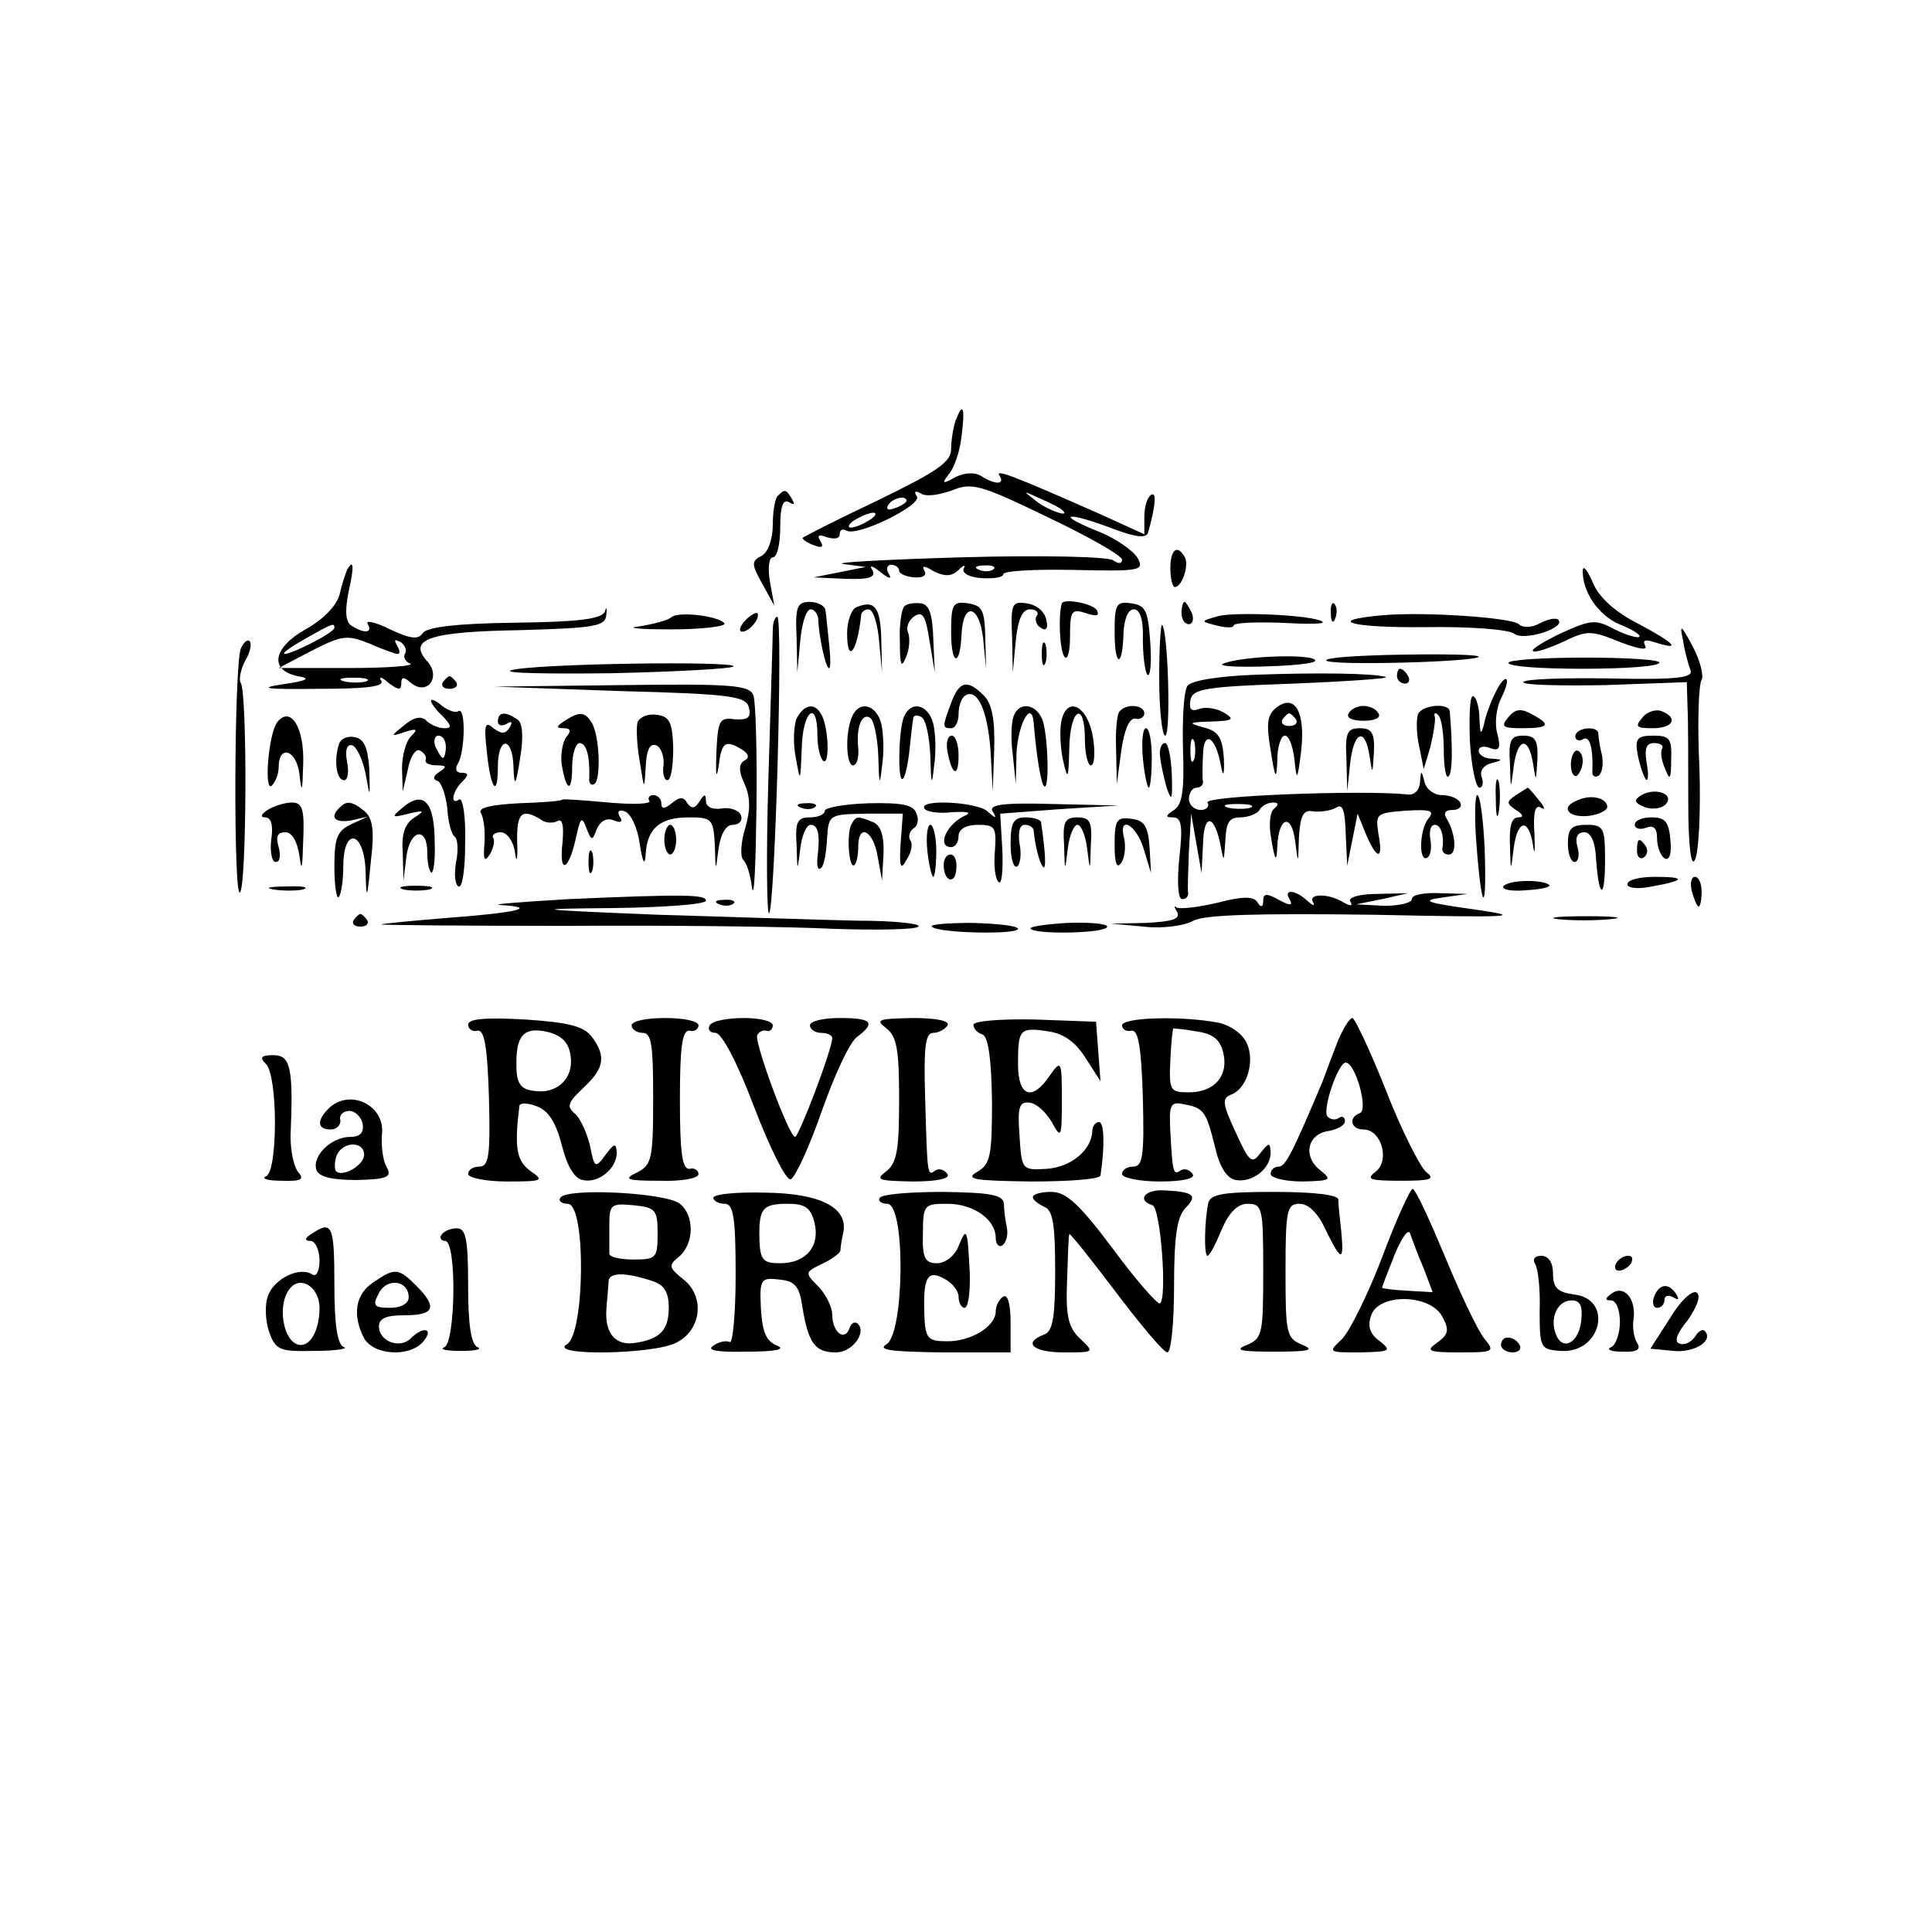 <?xml version="1.0" standalone="no"?>
<!DOCTYPE svg PUBLIC "-//W3C//DTD SVG 20010904//EN"
 "http://www.w3.org/TR/2001/REC-SVG-20010904/DTD/svg10.dtd">
<svg version="1.0" xmlns="http://www.w3.org/2000/svg"
 width="260pt" height="260pt" viewBox="0 0 260 260"
 preserveAspectRatio="xMidYMid meet">
<g transform="translate(0,260) scale(0.1,-0.1)"
fill="#000000" stroke="none">
<path d="M1286 2034 c-3 -9 -6 -26 -6 -38 0 -18 -18 -30 -100 -70 -55 -26
-100 -49 -100 -50 0 -2 7 -7 16 -10 10 -4 13 -2 8 6 -5 8 -2 9 9 5 10 -3 17
-2 17 4 0 6 4 8 9 5 14 -9 102 34 95 46 -5 7 -2 8 5 4 7 -5 25 -2 42 4 27 11
38 8 129 -36 55 -26 100 -52 100 -57 0 -6 -5 -6 -12 -1 -7 5 -98 7 -203 4
-104 -3 -176 -7 -160 -9 l30 -4 -35 -7 -35 -7 43 -2 c32 -1 41 2 36 12 -5 7 0
6 11 -3 11 -9 16 -10 11 -2 -4 6 -2 12 3 12 6 0 11 -4 11 -8 0 -4 9 -8 20 -9
12 -1 18 3 14 9 -4 7 0 7 13 -1 14 -7 24 -7 33 2 7 7 10 7 7 2 -3 -6 7 -12 24
-13 16 -1 29 1 29 5 0 5 43 7 95 6 90 -2 95 -1 86 16 -6 10 -29 26 -51 35 -58
23 -49 29 11 7 36 -14 51 -16 54 -8 10 36 12 56 4 51 -5 -3 -9 -16 -9 -29 l0
-24 -57 26 c-122 54 -144 62 -138 53 8 -12 -5 -13 -24 -1 -9 6 -23 5 -35 -1
-18 -10 -19 -9 -9 4 7 8 15 31 17 51 5 39 2 47 -8 21z m143 -120 c14 -12 -19
-1 -35 12 -18 14 -18 14 6 3 14 -6 27 -13 29 -15z m-209 12 c0 -2 -7 -7 -16
-10 -8 -3 -12 -2 -9 4 6 10 25 14 25 6z m-50 -26 c-8 -5 -19 -10 -25 -10 -5 0
-3 5 5 10 8 5 20 10 25 10 6 0 3 -5 -5 -10z m167 -66 c-3 -3 -12 -4 -19 -1 -8
3 -5 6 6 6 11 1 17 -2 13 -5z"/>
<path d="M1047 1933 c-4 -3 -7 -21 -7 -39 0 -19 -6 -37 -15 -42 -14 -7 -14
-11 1 -38 l16 -29 -6 33 c-3 18 -1 32 4 32 6 0 10 18 10 41 0 28 4 38 12 33 7
-4 8 -3 4 4 -8 14 -10 14 -19 5z"/>
<path d="M1575 1835 c0 -14 3 -25 6 -25 10 0 20 31 13 41 -10 17 -19 9 -19
-16z"/>
<path d="M467 1833 c-2 -5 -7 -19 -10 -33 -4 -15 -22 -34 -46 -47 -44 -25 -49
-55 -10 -63 18 -3 13 -6 -21 -11 -34 -5 -22 -7 47 -6 66 0 91 3 86 11 -4 6 1
5 10 -3 13 -10 17 -10 17 -1 0 9 3 10 13 1 22 -18 41 8 22 29 -27 30 3 40 126
42 100 3 114 5 115 21 1 9 0 11 -2 4 -4 -10 -35 -14 -121 -15 -79 -1 -119 -6
-124 -14 -6 -9 -16 -8 -44 5 -20 10 -34 13 -30 7 7 -12 -5 -13 -22 -2 -8 5 -9
19 -4 45 8 35 7 46 -2 30z m-17 -78 c0 -6 -56 -35 -67 -35 -4 1 8 9 27 20 39
22 40 22 40 15z m85 -35 c4 0 3 5 -1 12 -4 7 -3 8 5 4 6 -4 9 -11 6 -16 -3 -4
1 -11 7 -13 7 -3 -30 -6 -82 -6 l-95 0 44 23 c41 21 48 22 78 10 18 -8 35 -14
38 -14z m-42 -37 c-7 -2 -21 -2 -30 0 -10 3 -4 5 12 5 17 0 24 -2 18 -5z"/>
<path d="M2130 1833 c-1 -29 21 -61 49 -73 18 -7 30 -15 27 -17 -2 -2 -17 2
-33 10 -26 14 -32 13 -72 -5 -23 -11 -41 -22 -38 -24 2 -3 20 3 40 12 33 16
38 16 77 0 24 -9 38 -12 34 -5 -4 8 0 9 15 4 35 -11 24 0 -25 26 -30 15 -52
35 -60 54 -7 16 -13 25 -14 18z"/>
<path d="M1072 1743 l1 -48 4 43 c2 23 8 42 14 42 5 0 9 -6 10 -12 1 -24 9
-62 14 -67 3 -2 3 11 1 30 -2 19 -4 40 -5 47 0 6 -10 12 -21 12 -17 0 -20 -6
-18 -47z"/>
<path d="M1153 1783 c-7 -2 -13 -19 -13 -35 0 -43 14 -25 19 25 1 4 5 7 10 7
6 0 12 -19 14 -42 l4 -43 -1 44 c-1 44 -9 54 -33 44z"/>
<path d="M1217 1784 c-4 -4 -7 -26 -6 -48 0 -31 2 -36 8 -21 5 11 6 26 3 34
-3 7 1 17 9 22 11 7 15 -1 20 -34 l7 -42 -2 45 c-1 32 -5 46 -16 48 -9 1 -19
0 -23 -4z"/>
<path d="M1280 1749 c0 -45 12 -47 14 -3 2 45 24 40 29 -5 l4 -41 -1 42 c-1
37 -4 43 -23 46 -21 3 -23 -1 -23 -39z"/>
<path d="M1362 1743 l1 -48 4 43 c3 29 9 42 19 42 8 0 13 -4 9 -9 -3 -5 0 -13
6 -16 7 -5 10 0 7 11 -2 11 -13 20 -26 22 -20 3 -22 0 -20 -45z"/>
<path d="M1429 1788 c-5 -16 -3 -61 3 -71 4 -7 8 4 8 26 0 35 2 38 21 32 15
-5 19 -4 15 4 -6 9 -44 16 -47 9z"/>
<path d="M1500 1749 c0 -48 11 -48 12 0 1 18 6 31 14 31 8 0 13 -14 12 -40 0
-23 3 -44 6 -48 4 -4 6 16 4 43 -3 43 -6 50 -25 53 -21 3 -23 -1 -23 -39z"/>
<path d="M1590 1775 c0 -8 4 -15 10 -15 5 0 7 7 4 15 -4 8 -8 15 -10 15 -2 0
-4 -7 -4 -15z"/>
<path d="M1791 1774 c0 -11 3 -14 6 -6 3 7 2 16 -1 19 -3 4 -6 -2 -5 -13z"/>
<path d="M903 1769 c-5 -4 -24 -9 -43 -12 -19 -2 0 -4 42 -4 42 0 75 4 73 8
-7 10 -63 17 -72 8z"/>
<path d="M1002 1764 c-7 -8 -8 -14 -3 -14 10 0 25 19 20 25 -2 1 -10 -3 -17
-11z"/>
<path d="M1640 1771 c-25 -7 -25 -7 -2 -13 12 -3 22 -3 22 0 0 4 28 5 62 4 35
-2 61 -2 58 1 -9 9 -114 14 -140 8z"/>
<path d="M1860 1772 c-78 -7 -42 -17 58 -16 59 1 113 -3 120 -9 13 -10 70 8
59 19 -3 3 -14 1 -25 -5 -11 -6 -23 -6 -28 -1 -10 9 -128 17 -184 12z"/>
<path d="M1040 1753 c0 -10 -3 -101 -6 -203 -3 -101 -2 -182 1 -179 8 8 19
399 11 399 -3 0 -6 -8 -6 -17z"/>
<path d="M1560 1687 c0 -42 4 -77 8 -77 8 0 4 141 -4 149 -2 2 -4 -30 -4 -72z"/>
<path d="M2265 1738 c2 -14 7 -32 10 -40 4 -10 -17 -13 -110 -11 -63 1 -115
-1 -115 -5 0 -4 49 -5 110 -4 l110 4 1 -34 c1 -18 1 -75 1 -127 0 -61 4 -89 9
-78 5 9 8 65 6 124 -3 59 -1 113 3 118 3 6 -2 26 -12 45 -16 30 -18 31 -13 8z"/>
<path d="M324 1727 c-9 -25 -10 -337 -1 -328 9 9 10 268 1 282 -3 5 0 18 6 30
7 11 9 23 6 26 -3 3 -8 -1 -12 -10z"/>
<path d="M1402 1720 c0 -14 2 -19 5 -12 2 6 2 18 0 25 -3 6 -5 1 -5 -13z"/>
<path d="M1649 1708 c-14 -4 7 -6 49 -5 39 1 72 4 72 8 0 9 -89 7 -121 -3z"/>
<path d="M1785 1711 c7 -7 197 -2 205 5 2 3 -44 4 -103 3 -60 -1 -105 -4 -102
-8z"/>
<path d="M2030 1708 c0 -5 45 -8 99 -8 55 0 102 3 104 8 3 4 -42 7 -99 7 -57
0 -104 -3 -104 -7z"/>
<path d="M688 1698 c-13 -4 48 -5 135 -4 87 2 160 6 164 9 8 8 -270 4 -299 -5z"/>
<path d="M1690 1692 c-52 -2 -87 -8 -92 -15 -5 -7 -7 -45 -6 -85 2 -56 -1 -75
-12 -82 -12 -8 -12 -10 -1 -10 11 0 13 -12 8 -55 -3 -31 -2 -55 4 -55 5 0 8 3
8 8 -1 4 0 30 1 57 l3 50 7 -40 7 -40 2 40 c1 42 16 39 24 -5 4 -21 4 -20 6 8
1 25 5 32 20 32 11 0 23 5 26 10 3 6 12 10 18 10 8 0 8 -3 2 -8 -6 -4 -8 -22
-4 -42 5 -30 7 -31 8 -8 2 39 19 44 24 6 4 -32 4 -32 5 5 2 30 6 38 20 35 9
-1 23 1 30 5 9 6 12 -3 13 -35 l2 -43 7 35 7 35 11 -27 c15 -36 24 -36 17 0
-4 27 -3 28 37 31 34 2 39 0 30 -11 -12 -15 -13 -60 -1 -52 4 2 6 13 4 24 -2
11 0 20 6 20 8 0 13 -15 10 -32 0 -5 3 -8 9 -8 11 0 9 28 -3 48 -5 8 -2 12 8
12 9 0 13 5 10 10 -3 6 -15 10 -25 10 -10 0 -21 8 -23 18 -4 16 -5 16 -6 -1
-1 -11 -8 -18 -18 -16 -63 6 -273 -2 -268 -11 3 -5 -1 -10 -9 -10 -9 0 -16 7
-16 15 0 8 5 15 10 15 5 0 9 3 9 8 -1 4 -1 20 0 37 1 33 17 24 24 -15 3 -17 5
-14 4 10 -2 27 -7 36 -27 41 -22 6 -21 7 10 8 30 1 32 3 17 12 -10 6 -25 8
-33 5 -11 -4 -14 -1 -12 12 3 15 20 18 138 22 74 3 131 7 125 9 -18 5 -89 6
-175 3z m-83 -114 c-3 -7 -5 -2 -5 12 0 14 2 19 5 13 2 -7 2 -19 0 -25z m76
-65 c-7 -2 -21 -2 -30 0 -10 3 -4 5 12 5 17 0 24 -2 18 -5z"/>
<path d="M1880 1690 c0 -5 5 -10 11 -10 5 0 7 5 4 10 -3 6 -8 10 -11 10 -2 0
-4 -4 -4 -10z"/>
<path d="M596 1682 c-3 -5 1 -9 9 -9 8 0 12 4 9 9 -3 4 -7 8 -9 8 -2 0 -6 -4
-9 -8z"/>
<path d="M2012 1667 c-6 -12 -13 -31 -15 -42 -4 -15 -5 -13 -6 7 0 15 -4 29
-8 31 -5 3 -6 -24 -5 -59 2 -35 8 -64 13 -64 4 0 6 6 3 14 -3 8 2 16 13 19 16
4 16 5 1 6 -10 0 -18 5 -18 11 0 5 7 7 16 3 12 -4 14 0 9 20 -4 14 -1 35 5 47
6 12 10 24 7 26 -2 2 -9 -6 -15 -19z"/>
<path d="M835 1670 c151 -4 170 -7 173 -23 3 -13 -2 -16 -19 -15 -21 3 -23 -1
-25 -47 -1 -27 0 -35 3 -17 4 34 9 37 32 23 9 -6 10 -11 2 -15 -7 -5 -7 -14 1
-31 8 -18 8 -35 1 -59 -6 -19 -7 -38 -3 -43 5 -4 10 -21 12 -38 3 -16 5 31 6
106 1 76 -1 144 -4 153 -5 14 -28 16 -178 14 l-171 -2 170 -6z"/>
<path d="M1280 1654 c-12 -32 -12 -34 0 -34 6 0 10 9 10 19 0 11 4 22 9 25 16
10 30 -19 34 -74 l3 -55 2 57 c1 40 -3 61 -14 72 -22 22 -33 20 -44 -10z"/>
<path d="M580 1657 c0 -3 7 -13 16 -21 12 -13 12 -16 2 -16 -8 0 -19 5 -24 10
-7 7 -17 5 -30 -6 -19 -15 -19 -16 1 -9 16 5 18 4 8 -6 -7 -7 -12 -27 -12 -43
l1 -31 7 30 c3 17 11 28 16 25 6 -3 9 -8 8 -12 -2 -5 5 -8 15 -8 13 0 14 -2 3
-9 -8 -5 -9 -10 -2 -12 5 -2 11 -19 13 -37 1 -19 6 -36 10 -38 4 -3 5 -18 2
-33 -3 -16 -2 -31 3 -34 5 -3 9 22 9 58 1 35 -3 62 -8 59 -12 -8 -10 10 4 24
9 9 9 12 -1 12 -7 0 -9 5 -5 12 10 16 11 77 1 71 -4 -3 -14 1 -22 7 -8 7 -15
10 -15 7z m20 -62 c0 -8 -2 -15 -4 -15 -2 0 -6 7 -10 15 -3 8 -1 15 4 15 6 0
10 -7 10 -15z"/>
<path d="M1718 1648 c-13 -10 -14 -22 -8 -58 6 -39 8 -41 9 -12 0 17 5 32 10
32 6 0 11 -15 13 -32 3 -30 4 -29 9 11 6 52 -8 78 -33 59z m26 -16 c3 -5 -1
-9 -9 -9 -8 0 -12 4 -9 9 3 4 7 8 9 8 2 0 6 -4 9 -8z"/>
<path d="M1072 1633 c-4 -10 -5 -34 -1 -53 6 -34 6 -33 8 13 1 50 21 67 21 18
0 -17 4 -32 8 -35 9 -6 7 47 -3 63 -9 16 -23 13 -33 -6z"/>
<path d="M1146 1634 c-9 -23 -7 -64 2 -64 5 0 8 10 7 23 -3 29 5 48 16 41 5
-3 10 -26 11 -52 1 -39 2 -41 5 -13 3 19 2 44 -1 57 -7 27 -31 32 -40 8z"/>
<path d="M1216 1634 c-7 -19 -8 -89 -1 -82 3 2 7 20 9 39 2 19 4 38 5 42 0 5
6 5 11 2 6 -3 11 -27 12 -53 1 -39 2 -41 5 -13 3 19 2 44 -1 57 -7 27 -31 32
-40 8z"/>
<path d="M1364 1636 c-3 -8 -4 -31 -1 -52 l4 -39 1 42 c2 38 20 72 23 41 4
-48 10 -82 14 -86 7 -7 6 58 -1 86 -7 24 -32 30 -40 8z"/>
<path d="M1428 1628 c-2 -13 -1 -36 3 -53 6 -26 7 -23 8 18 1 54 21 65 21 12
0 -19 4 -35 8 -35 5 0 6 17 3 37 -7 44 -36 58 -43 21z"/>
<path d="M1507 1643 c-4 -3 -6 -27 -5 -52 l1 -46 6 45 c4 28 11 44 19 43 6 -2
12 2 12 7 0 11 -23 14 -33 3z"/>
<path d="M1815 1640 c-4 -6 5 -10 20 -10 15 0 24 4 20 10 -3 6 -12 10 -20 10
-8 0 -17 -4 -20 -10z"/>
<path d="M1908 1638 c-2 -7 -2 -26 2 -43 l6 -30 9 30 c4 17 7 35 6 40 -2 6 1
7 5 2 4 -4 7 -25 7 -47 0 -22 3 -38 6 -35 6 3 6 41 2 88 -2 12 -39 8 -43 -5z"/>
<path d="M2030 1635 c-11 -13 -8 -15 19 -15 36 0 39 5 12 19 -14 8 -22 7 -31
-4z"/>
<path d="M2210 1634 c-10 -12 -8 -14 14 -14 28 0 35 14 12 23 -8 3 -20 -1 -26
-9z"/>
<path d="M373 1628 c-12 -16 -18 -96 -7 -85 5 5 9 16 9 24 0 32 24 24 28 -9 3
-27 4 -24 5 13 2 50 -17 80 -35 57z"/>
<path d="M670 1629 c0 -5 5 -7 12 -3 7 4 8 3 4 -5 -6 -9 -11 -9 -22 -1 -11 10
-13 5 -9 -30 5 -52 15 -65 15 -22 0 42 20 41 21 0 1 -28 3 -27 9 12 5 30 3 48
-4 52 -16 11 -26 10 -26 -3z"/>
<path d="M760 1630 c-12 -8 -12 -10 -1 -10 9 0 10 -4 3 -12 -5 -7 -8 -24 -6
-37 6 -37 14 -38 14 -3 0 18 5 32 10 32 9 0 14 -17 13 -47 -1 -7 3 -11 7 -8 9
6 7 66 -4 83 -9 14 -16 15 -36 2z"/>
<path d="M858 1628 c-2 -7 -1 -31 3 -53 6 -39 6 -39 8 -7 1 22 5 32 14 29 6
-2 11 -14 10 -26 -2 -11 1 -21 5 -21 5 0 8 19 8 43 -1 35 -5 43 -22 45 -12 2
-23 -3 -26 -10z"/>
<path d="M1538 1580 c2 -22 6 -40 8 -40 2 0 4 18 4 40 0 22 -3 40 -8 40 -4 0
-6 -18 -4 -40z"/>
<path d="M1812 1578 l1 -43 4 38 c5 43 20 49 26 10 4 -26 4 -26 6 5 1 26 -3
32 -19 32 -17 0 -20 -6 -18 -42z"/>
<path d="M2120 1609 c0 -5 5 -7 10 -4 9 6 14 -10 13 -42 -1 -7 3 -10 8 -7 5 3
7 15 5 27 -3 12 -5 25 -5 30 -1 11 -31 8 -31 -4z"/>
<path d="M456 1598 c-7 -22 -3 -48 7 -48 5 0 7 11 4 25 -3 16 0 24 7 22 6 -2
14 -19 18 -38 6 -34 6 -34 5 6 -2 29 -7 41 -20 43 -9 2 -19 -2 -21 -10z"/>
<path d="M1275 1589 c6 -33 15 -36 15 -6 0 15 -4 27 -9 27 -6 0 -8 -10 -6 -21z"/>
<path d="M2032 1573 c1 -37 1 -37 5 -5 5 39 20 42 26 5 4 -26 4 -26 6 5 1 26
-3 32 -19 32 -17 0 -20 -6 -18 -37z"/>
<path d="M2204 1584 c3 -15 8 -29 11 -33 3 -3 4 7 1 22 -3 19 -1 27 10 27 8 0
13 -3 11 -7 -3 -5 -1 -17 4 -28 6 -16 8 -14 8 13 1 28 -2 32 -24 32 -22 0 -25
-4 -21 -26z"/>
<path d="M1561 1583 c1 -10 5 -29 9 -43 7 -20 8 -17 7 17 -1 24 -5 43 -9 43
-5 0 -8 -8 -7 -17z"/>
<path d="M2114 1571 c0 -11 4 -17 8 -15 4 3 8 12 8 20 0 8 -4 14 -8 14 -4 0
-8 -9 -8 -19z"/>
<path d="M2013 1525 c0 -22 2 -30 4 -17 2 12 2 30 0 40 -3 9 -5 -1 -4 -23z"/>
<path d="M2040 1530 c-13 -9 -13 -11 0 -20 10 -6 11 -10 3 -10 -9 0 -12 -13
-11 -37 1 -37 1 -37 5 -5 5 39 20 42 26 5 2 -16 3 -9 2 14 -2 30 1 41 9 36 6
-4 5 1 -3 10 -7 9 -14 17 -15 17 0 0 -8 -5 -16 -10z"/>
<path d="M2209 1530 c-11 -7 -10 -10 4 -16 10 -4 23 -2 28 3 14 14 -13 24 -32
13z"/>
<path d="M544 1515 c-18 -15 -18 -16 6 -10 21 5 22 4 8 -5 -13 -8 -18 -22 -16
-48 l1 -37 4 33 c5 36 28 40 28 5 0 -12 2 -24 5 -27 3 -3 6 15 5 39 0 55 -14
71 -41 50z"/>
<path d="M757 1524 c-1 -2 -28 -4 -59 -5 -37 -2 -55 -6 -51 -13 4 -6 6 -24 5
-41 -2 -22 0 -26 7 -15 5 8 7 18 5 22 -3 4 2 8 10 8 8 0 17 -12 19 -27 2 -16
4 -10 3 13 -1 40 6 47 32 31 6 -5 17 -5 22 -2 7 4 9 -6 7 -29 -5 -43 8 -39 18
6 6 28 8 30 14 14 7 -18 8 -18 14 -2 5 11 13 16 23 12 9 -4 13 -2 8 5 -4 7 -1
10 7 7 8 -3 17 -22 20 -44 4 -26 7 -30 8 -13 2 34 19 49 58 49 31 0 33 -2 35
-37 1 -37 1 -37 5 -5 3 20 10 32 19 32 9 0 14 6 11 13 -2 6 -14 11 -25 9 -13
-2 -22 2 -22 10 0 10 -2 10 -9 -1 -6 -9 -10 -10 -16 -2 -5 9 -10 9 -21 0 -10
-8 -14 -8 -14 0 0 6 -5 11 -11 11 -5 0 -8 -4 -5 -8 2 -4 -22 -5 -55 -2 -33 3
-61 5 -62 4z"/>
<path d="M1987 1463 c7 -92 14 -95 11 -5 -2 40 -6 72 -10 72 -3 0 -4 -30 -1
-67z"/>
<path d="M2123 1523 c-24 -9 -13 -24 15 -21 15 2 26 8 25 13 -2 12 -23 16 -40
8z"/>
<path d="M360 1510 c-9 -6 -10 -10 -3 -10 8 0 11 -11 8 -30 -2 -16 1 -30 6
-30 6 0 7 9 4 20 -4 14 -2 20 9 20 9 0 16 -12 19 -32 3 -23 4 -16 5 20 2 43
-1 52 -15 52 -10 0 -25 -5 -33 -10z"/>
<path d="M457 1513 c-14 -13 -6 -21 16 -17 l22 5 -22 -10 c-19 -9 -23 -18 -23
-57 0 -26 3 -45 6 -41 3 3 6 22 6 41 0 54 28 48 30 -6 1 -41 2 -40 7 12 5 41
3 58 -8 68 -17 14 -25 15 -34 5z"/>
<path d="M1078 1513 c7 -3 16 -2 19 1 4 3 -2 6 -13 5 -11 0 -14 -3 -6 -6z"/>
<path d="M1110 1509 c0 -5 -9 -9 -20 -9 -17 0 -20 -6 -18 -37 1 -37 1 -37 5
-5 2 17 8 32 14 32 10 0 13 -13 9 -45 -1 -11 1 -17 5 -13 4 3 7 21 8 39 2 33
3 33 52 34 l50 0 -3 -40 c-2 -32 0 -37 8 -22 6 9 9 21 5 26 -3 5 -1 12 4 16 6
3 8 12 4 21 -4 11 -20 14 -64 13 -33 -1 -59 -6 -59 -10z"/>
<path d="M1244 1512 c3 -5 20 -7 38 -5 18 1 26 0 18 -4 -26 -11 -40 -43 -20
-43 6 0 10 7 10 15 0 9 10 15 26 15 23 0 25 -3 23 -34 -2 -19 0 -39 5 -43 4
-4 6 15 5 42 l-3 50 79 6 80 5 -88 2 c-68 2 -87 -1 -81 -10 6 -10 4 -10 -7 0
-14 13 -93 17 -85 4z"/>
<path d="M1146 1491 c-7 -11 -4 -62 4 -55 3 3 5 14 5 25 0 31 20 22 26 -13 l6
-33 2 36 c1 25 -4 39 -15 43 -20 8 -22 8 -28 -3z"/>
<path d="M1360 1464 c0 -19 4 -33 9 -30 4 3 6 17 3 31 -2 15 0 25 7 25 6 0 11
-3 12 -7 2 -22 8 -45 13 -50 4 -4 3 21 -3 60 0 4 -10 7 -21 7 -16 0 -20 -7
-20 -36z"/>
<path d="M1432 1463 c1 -37 1 -37 5 -5 2 17 8 32 13 32 5 0 11 -15 13 -32 4
-32 4 -32 5 5 2 31 -1 37 -18 37 -17 0 -20 -6 -18 -37z"/>
<path d="M1500 1463 c0 -25 3 -33 9 -24 5 7 6 22 4 32 -9 33 16 20 26 -13 l10
-33 -2 35 c-2 28 -7 36 -24 38 -20 3 -23 -1 -23 -35z"/>
<path d="M2200 1490 c0 -5 7 -7 15 -4 10 4 15 0 15 -14 0 -12 5 -24 10 -27 6
-4 10 5 8 24 -2 25 -7 31 -25 31 -13 0 -23 -4 -23 -10z"/>
<path d="M894 1470 c0 -11 4 -20 8 -20 4 0 8 9 8 20 0 11 -4 20 -8 20 -4 0 -8
-9 -8 -20z"/>
<path d="M1248 1455 c2 -19 6 -35 8 -35 2 0 4 16 4 35 0 19 -4 35 -8 35 -4 0
-6 -16 -4 -35z"/>
<path d="M2110 1465 c0 -14 4 -25 9 -25 5 0 7 9 4 20 -4 13 0 20 9 20 9 0 15
-13 16 -37 4 -54 12 -54 12 0 0 43 -2 47 -25 47 -20 0 -25 -5 -25 -25z"/>
<path d="M2203 1455 c0 -8 4 -12 9 -9 5 3 6 10 3 15 -9 13 -12 11 -12 -6z"/>
<path d="M792 1440 c0 -14 2 -19 5 -12 2 6 2 18 0 25 -3 6 -5 1 -5 -13z"/>
<path d="M1270 1436 c0 -23 16 -27 17 -5 1 10 -2 19 -8 19 -5 0 -9 -6 -9 -14z"/>
<path d="M2023 1407 c-2 -4 11 -7 31 -5 19 1 33 4 31 7 -9 8 -56 7 -62 -2z"/>
<path d="M2190 1410 c0 -5 14 -7 33 -3 45 8 47 13 4 13 -20 0 -37 -4 -37 -10z"/>
<path d="M2277 1400 c3 -11 7 -20 9 -20 2 0 4 9 4 20 0 11 -4 20 -9 20 -5 0
-7 -9 -4 -20z"/>
<path d="M368 1403 c12 -2 30 -2 40 0 9 3 -1 5 -23 4 -22 0 -30 -2 -17 -4z"/>
<path d="M543 1403 c9 -2 25 -2 35 0 9 3 1 5 -18 5 -19 0 -27 -2 -17 -5z"/>
<path d="M765 1390 c-66 -4 -107 -7 -91 -8 50 -3 25 -10 -69 -17 -49 -4 -91
-8 -92 -9 -2 -1 111 -2 250 -2 138 1 300 -1 359 -4 59 -2 110 -1 114 3 4 4
-33 8 -82 8 -49 1 -170 5 -269 8 -172 7 -175 8 -57 9 67 1 122 5 122 10 0 8
-27 9 -185 2z"/>
<path d="M1638 1385 c-26 -6 -51 -9 -55 -6 -3 3 -3 0 1 -6 5 -10 -6 -13 -41
-15 l-48 -1 44 -4 c25 -3 55 1 67 8 16 8 84 10 241 8 189 -4 207 -3 138 7 -65
9 -74 12 -45 16 l35 5 -37 1 c-21 1 -38 -2 -38 -8 0 -5 -17 -9 -37 -9 l-38 2
35 7 35 8 -42 -1 c-24 0 -39 -5 -36 -10 4 -6 1 -7 -8 -2 -20 13 -49 13 -42 1
3 -6 0 -5 -8 2 -16 15 -33 16 -23 1 4 -8 0 -8 -15 0 -16 9 -21 9 -21 -1 0 -9
-3 -10 -8 -2 -5 8 -20 8 -54 -1z"/>
<path d="M968 1383 c7 -3 16 -2 19 1 4 3 -2 6 -13 5 -11 0 -14 -3 -6 -6z"/>
<path d="M476 1362 c-3 -5 1 -9 9 -9 8 0 12 4 9 9 -3 4 -7 8 -9 8 -2 0 -6 -4
-9 -8z"/>
<path d="M2097 1363 c18 -2 50 -2 70 0 21 2 7 4 -32 4 -38 0 -55 -2 -38 -4z"/>
<path d="M1254 1353 c8 -9 116 -11 116 -3 0 4 -27 7 -61 8 -34 0 -58 -2 -55
-5z"/>
<path d="M1387 1350 c8 -8 103 -6 103 3 0 4 -24 6 -54 5 -30 -2 -52 -5 -49 -8z"/>
<path d="M630 1221 c0 -6 6 -10 13 -8 9 1 13 -23 15 -90 2 -78 0 -93 -13 -93
-8 0 -15 -4 -15 -10 0 -5 24 -10 52 -10 48 0 51 1 32 14 -19 14 -22 31 -15 88
1 4 11 4 24 -1 15 -6 25 -21 33 -52 7 -28 17 -45 28 -47 21 -5 46 15 46 37 -1
13 -3 13 -15 -3 -14 -19 -15 -18 -21 12 -4 17 -13 37 -20 43 -12 10 -10 15 11
35 28 26 31 42 12 68 -11 15 -31 20 -90 24 -54 3 -77 1 -77 -7z m138 -43 c4
-30 -19 -51 -50 -46 -17 2 -23 10 -23 33 -1 42 10 54 43 46 19 -5 28 -15 30
-33z"/>
<path d="M850 1220 c0 -5 7 -10 15 -10 12 0 14 -17 14 -89 0 -81 -2 -89 -22
-99 -19 -9 -14 -11 31 -11 28 -1 52 3 52 9 0 5 -6 9 -12 7 -10 -1 -13 22 -13
93 0 71 3 94 13 93 6 -2 12 2 12 7 0 6 -20 10 -45 10 -25 0 -45 -4 -45 -10z"/>
<path d="M955 1220 c-3 -5 0 -10 8 -10 8 0 29 -39 52 -100 21 -55 43 -99 49
-97 6 2 25 43 42 92 17 48 38 94 48 100 25 19 19 25 -24 25 -22 0 -40 -4 -40
-10 0 -5 7 -10 15 -10 8 0 15 -3 15 -7 0 -15 -45 -133 -50 -133 -8 0 -55 127
-51 137 2 4 7 7 12 6 5 -2 9 2 9 7 0 6 -18 10 -39 10 -22 0 -43 -4 -46 -10z"/>
<path d="M1193 1216 c14 -11 17 -29 17 -96 0 -67 -3 -85 -17 -96 -16 -12 -11
-13 35 -14 34 0 51 4 47 10 -4 6 -11 8 -16 5 -11 -8 -11 -9 -14 98 -2 67 0 87
11 87 7 0 16 5 19 10 4 6 -14 10 -47 10 -46 -1 -51 -2 -35 -14z"/>
<path d="M1310 1221 c0 -5 5 -11 12 -13 8 -3 12 -32 13 -89 0 -74 -2 -86 -20
-96 -17 -10 -4 -12 73 -13 50 0 92 3 93 8 6 40 5 72 -2 72 -5 0 -9 -6 -9 -12
-1 -26 -29 -49 -62 -51 -33 -2 -33 -1 -36 45 -3 39 0 46 14 44 9 -1 22 -13 30
-27 12 -22 13 -20 13 31 0 53 -1 54 -16 33 -24 -36 -43 -29 -43 15 0 47 2 50
41 44 21 -3 37 -15 50 -36 l20 -31 -3 40 -3 40 -82 3 c-46 1 -83 -2 -83 -7z"/>
<path d="M1510 1220 c0 -5 6 -9 13 -7 9 1 13 -23 15 -90 2 -78 0 -93 -13 -93
-8 0 -15 -4 -15 -10 0 -5 23 -10 51 -10 31 0 48 4 44 10 -4 6 -11 8 -16 5 -10
-7 -11 -4 -14 52 -2 36 0 41 18 37 27 -5 30 -9 42 -57 6 -27 16 -43 28 -45 22
-4 47 15 47 37 -1 14 -2 14 -14 -1 -11 -15 -15 -12 -33 28 -18 39 -19 46 -6
51 21 8 32 44 21 69 -6 13 -23 25 -40 28 -48 9 -128 7 -128 -4z m136 -36 c8
-31 -11 -54 -46 -54 -25 0 -27 2 -25 43 1 23 3 42 4 43 0 0 15 -1 31 -4 22 -3
32 -11 36 -28z"/>
<path d="M1800 1198 c-7 -18 -16 -42 -20 -53 -40 -95 -50 -115 -59 -115 -6 0
-11 -4 -11 -10 0 -5 19 -10 43 -10 38 1 40 2 24 15 -24 18 -18 49 11 53 12 2
22 8 22 13 0 6 -4 8 -9 4 -5 -3 -12 -1 -15 3 -6 11 15 72 25 72 13 0 31 -64
19 -68 -16 -6 -12 -22 5 -22 24 0 36 -42 16 -57 -13 -10 -8 -12 34 -12 41 0
47 2 34 12 -8 7 -33 56 -54 110 -21 53 -42 97 -45 97 -4 0 -13 -15 -20 -32z"/>
<path d="M358 1168 c16 -16 16 -145 0 -151 -7 -3 2 -6 21 -6 27 -1 31 2 22 12
-6 8 -10 29 -10 48 4 92 0 109 -23 109 -17 0 -19 -3 -10 -12z"/>
<path d="M442 1108 c-16 -16 -15 -28 3 -28 8 0 14 6 13 13 -2 6 4 12 12 12 8
0 16 -8 18 -17 2 -12 -3 -18 -17 -18 -25 0 -52 -26 -45 -45 4 -9 21 -13 54
-13 42 1 48 4 40 18 -5 9 -7 28 -6 43 5 40 -44 63 -72 35z m48 -62 c0 -14 -29
-31 -38 -22 -2 3 -2 12 1 21 8 19 37 20 37 1z"/>
<path d="M754 988 c-3 -4 2 -8 10 -8 25 0 23 -175 -1 -189 -27 -16 116 -14
147 2 34 17 39 62 10 85 -20 16 -21 19 -6 31 20 17 21 55 1 71 -18 15 -153 22
-161 8z m131 -48 c0 -33 -2 -35 -32 -35 -18 0 -33 3 -33 8 0 4 0 21 0 38 0 28
2 30 33 27 29 -3 32 -6 32 -38z m-7 -64 c16 -5 22 -15 22 -36 0 -30 -12 -42
-44 -47 -27 -5 -42 12 -40 44 1 15 3 33 3 39 1 12 23 12 59 0z"/>
<path d="M960 988 c0 -4 7 -8 15 -8 12 0 15 -17 15 -96 0 -52 -4 -93 -8 -90
-4 2 -14 1 -22 -5 -10 -6 5 -9 45 -8 38 0 53 3 41 8 -15 6 -20 18 -22 50 -2
40 0 42 25 39 21 -2 27 -9 31 -38 8 -48 17 -60 45 -60 22 0 42 27 29 39 -4 3
-9 0 -11 -7 -7 -18 -23 -4 -23 19 0 10 -9 28 -19 38 -18 18 -18 19 5 30 13 6
24 14 25 18 0 5 2 16 4 25 6 33 -31 52 -105 53 -39 1 -70 -2 -70 -7z m136 -33
c8 -32 -11 -55 -46 -55 -23 0 -27 4 -28 32 -1 42 4 48 38 48 23 0 31 -5 36
-25z"/>
<path d="M1184 988 c-3 -4 2 -8 10 -8 25 0 23 -175 -1 -189 -13 -8 7 -10 75
-11 l92 0 0 41 c0 24 -4 38 -10 34 -5 -3 -10 -12 -10 -20 0 -20 -34 -41 -67
-40 -24 0 -28 4 -29 35 -2 51 4 62 27 49 10 -5 19 -16 19 -24 0 -8 4 -15 8
-15 5 0 8 21 7 48 -3 59 -4 62 -15 35 -5 -13 -18 -23 -29 -23 -16 0 -20 7 -19
40 0 39 2 40 33 40 35 0 65 -21 65 -46 0 -8 4 -13 9 -10 5 4 8 14 6 24 -2 9
-4 24 -4 32 -1 12 -17 15 -81 16 -45 0 -83 -3 -86 -8z"/>
<path d="M1390 989 c0 -4 7 -9 15 -13 12 -4 15 -24 15 -86 0 -62 -3 -82 -15
-86 -29 -11 -15 -24 27 -24 41 0 41 0 22 18 -16 15 -20 30 -18 78 1 32 2 61 3
63 0 3 28 -32 62 -77 34 -45 65 -82 70 -82 5 0 9 40 9 89 0 67 4 93 15 105 17
17 12 22 -27 24 -27 2 -39 -13 -17 -20 11 -4 20 -126 10 -132 -3 -2 -32 31
-63 73 -45 60 -63 77 -83 77 -14 0 -25 -3 -25 -7z"/>
<path d="M1626 981 c-5 -24 -6 -71 -1 -71 3 0 11 16 19 35 10 24 22 35 35 35
20 0 21 -6 21 -90 0 -85 -1 -91 -22 -100 -18 -7 -9 -9 37 -9 46 0 55 2 38 9
-22 9 -23 15 -23 100 0 82 2 90 19 90 12 0 25 -13 35 -35 21 -43 25 -44 21 -2
-2 17 -4 37 -4 43 -1 6 -33 10 -86 10 -69 0 -86 -3 -89 -15z"/>
<path d="M1860 908 c-19 -50 -44 -100 -54 -110 -19 -18 -19 -18 25 -18 40 1
42 2 26 15 -13 9 -17 20 -12 34 9 31 80 30 96 -1 10 -18 8 -24 -7 -35 -16 -11
-12 -13 31 -13 45 0 47 1 33 18 -8 9 -32 59 -53 110 -21 50 -40 92 -44 92 -3
0 -22 -41 -41 -92z m56 -15 l12 -32 -34 2 c-19 1 -34 3 -34 4 0 2 8 22 17 45
10 24 19 36 21 27 3 -8 10 -28 18 -46z"/>
<path d="M420 940 c-10 -6 -11 -10 -2 -10 6 0 12 -12 12 -26 0 -14 -4 -23 -10
-19 -17 11 -51 -6 -59 -28 -5 -12 -4 -34 1 -49 9 -25 14 -27 61 -26 29 0 46 3
40 5 -9 3 -13 30 -13 84 0 80 -3 87 -30 69z m10 -100 c0 -28 -11 -50 -25 -50
-24 0 -34 57 -13 78 15 15 38 -2 38 -28z"/>
<path d="M594 938 c-3 -4 0 -8 5 -8 16 0 14 -137 -1 -143 -7 -3 3 -5 22 -5 19
0 29 2 23 5 -9 3 -13 30 -13 82 0 63 -3 78 -15 78 -9 0 -18 -4 -21 -9z"/>
<path d="M2066 899 c4 -7 7 -35 6 -63 0 -50 1 -52 28 -54 55 -4 72 70 18 76
-22 3 -28 9 -28 28 0 15 -6 24 -16 24 -9 0 -12 -5 -8 -11z m62 -76 c-3 -30
-25 -42 -34 -19 -9 22 2 46 21 46 12 0 15 -8 13 -27z"/>
<path d="M2175 900 c-3 -5 -2 -10 4 -10 5 0 13 5 16 10 3 6 2 10 -4 10 -5 0
-13 -4 -16 -10z"/>
<path d="M502 874 c-24 -16 -28 -44 -12 -75 13 -23 62 -26 80 -4 14 17 0 21
-17 4 -15 -15 -43 -4 -43 16 0 11 10 15 35 15 40 0 44 11 15 40 -24 24 -29 24
-58 4z m48 -20 c0 -8 -10 -14 -25 -14 -22 0 -24 3 -15 20 11 21 40 17 40 -6z"/>
<path d="M2170 860 c-10 -7 -11 -10 -2 -10 7 0 12 -13 12 -29 0 -16 -6 -32
-12 -34 -7 -3 0 -6 15 -6 20 -1 26 3 20 12 -4 6 -6 20 -5 29 5 28 -11 49 -28
38z"/>
<path d="M2226 855 c-3 -8 -1 -15 4 -15 6 0 10 5 10 11 0 5 5 7 12 3 7 -4 8
-3 4 4 -10 16 -23 15 -30 -3z"/>
<path d="M2248 827 l-27 -42 31 -3 c28 -3 55 14 42 27 -3 3 -9 -1 -13 -8 -5
-7 -14 -12 -21 -9 -7 2 -4 13 11 31 12 17 18 32 13 37 -5 5 -21 -8 -36 -33z"/>
<path d="M2020 790 c0 -5 7 -10 16 -10 8 0 12 5 9 10 -3 6 -10 10 -16 10 -5 0
-9 -4 -9 -10z"/>
</g>
</svg>

